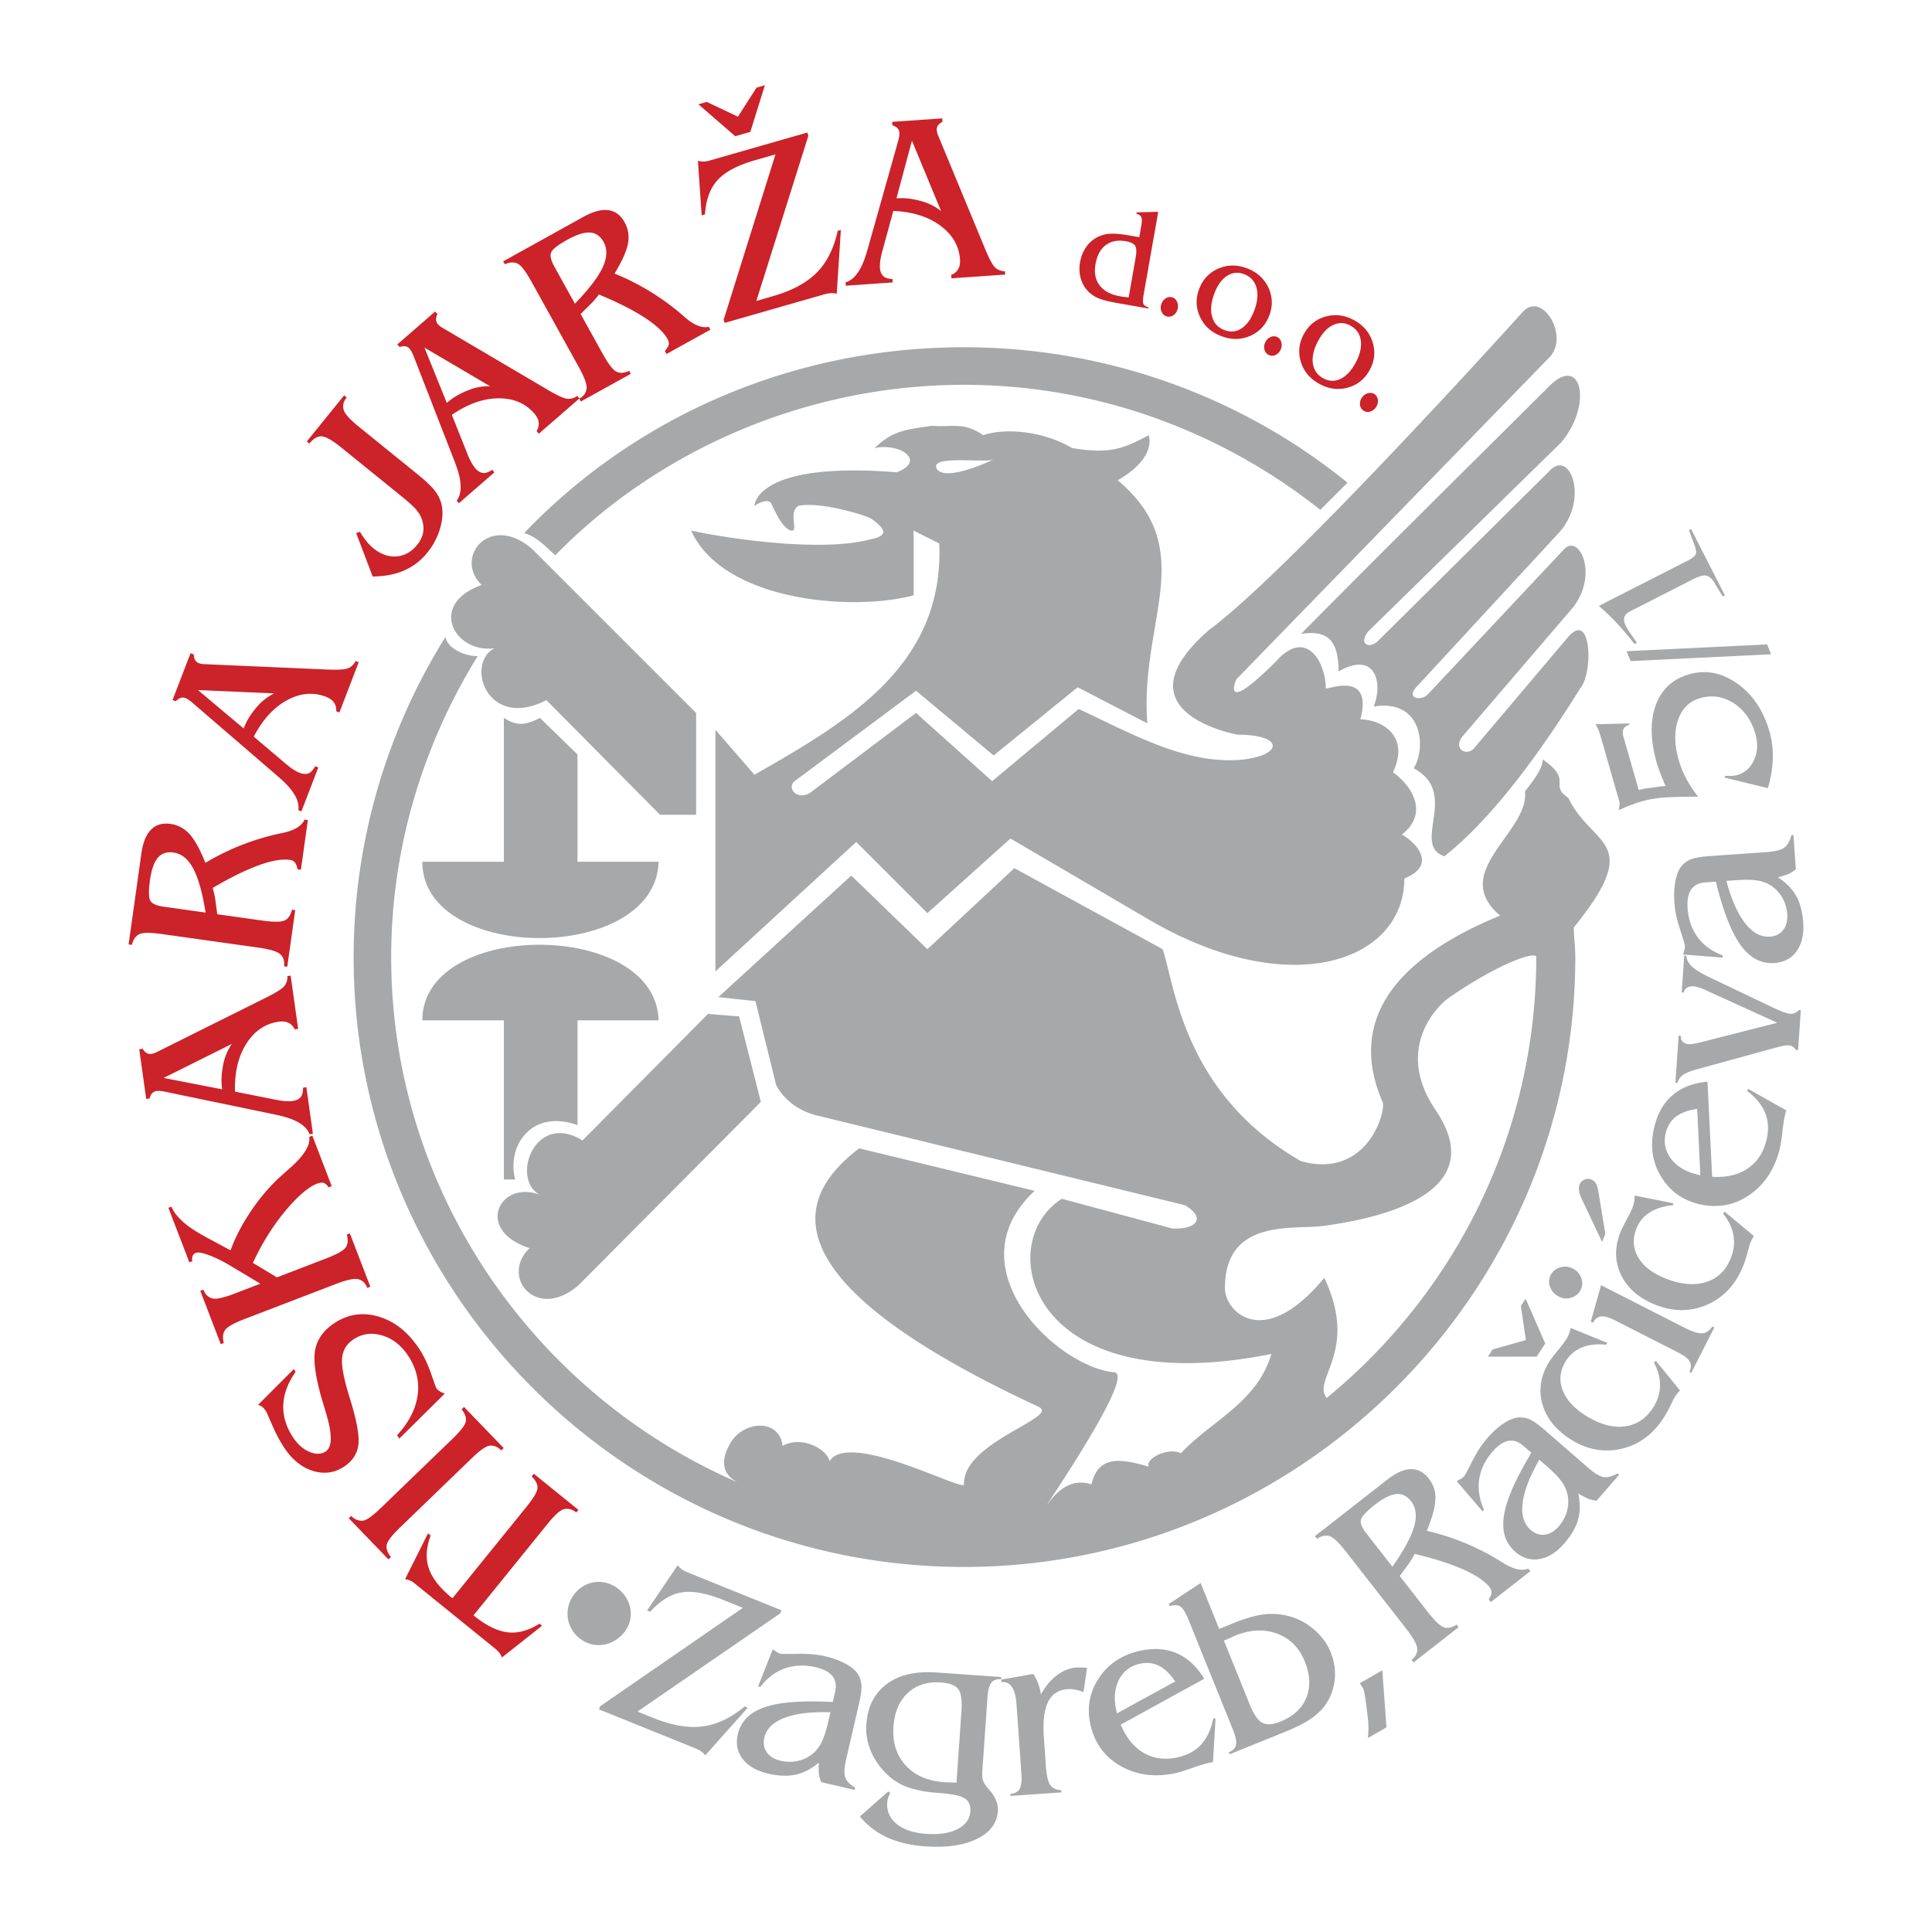 <svg xmlns="http://www.w3.org/2000/svg" width="2500" height="2500" viewBox="0 0 192.756 192.756"><g fill-rule="evenodd" clip-rule="evenodd"><path fill="#fff" d="M0 0h192.756v192.756H0V0z"/><path d="M138.326 172.343l-1.836 1.056.037-.802c.004-.237-.004-.537-.027-.89l-.145-1.283-.207-1.433c-.057-.283-.105-.463-.15-.537l-.322-.518 2.24-1.293.41 5.7zm-15.221-10.418c1.191-.481 2.207-.769 3.041-.863a6.644 6.644 0 0 1 2.475.188 6.204 6.204 0 0 1 2.49 1.337c.754.649 1.303 1.392 1.637 2.222.383.947.521 1.894.41 2.832a5.317 5.317 0 0 1-1.014 2.577c-.363.481-.85.926-1.463 1.332-.613.408-1.469.834-2.561 1.274l-5.445 2.2-.078-.195c.408-.165.65-.418.717-.75.066-.334-.027-.825-.287-1.467l-4.42-10.941c-.318-.786-.604-1.253-.855-1.396-.238-.155-.588-.169-1.037-.033l-.1-.216 3.174-2.089 1.85 4.579 1.466-.591zm-.998 1.752l2.564 6.345c.406 1.008.83 1.627 1.266 1.859s1.043.192 1.809-.117c1.299-.524 2.164-1.327 2.592-2.397.432-1.072.377-2.275-.16-3.606-.551-1.365-1.471-2.29-2.754-2.77-1.281-.48-2.686-.413-4.203.2l-.713.325-.401.161zm-1.054 7.758l.223.022-.258 4.355c-.09.021-.168.03-.221.03l-.344.078c-.348.08-.855.239-1.521.476-.666.237-1.168.397-1.5.475-2.068.477-3.918.267-5.543-.63-1.629-.896-2.656-2.271-3.082-4.117-.387-1.677-.121-3.23.797-4.65.922-1.424 2.273-2.342 4.059-2.755 1.393-.321 2.637-.248 3.727.221 1.094.468 2.014 1.32 2.754 2.55l-8.326 4.576c.559 1.338 1.338 2.285 2.336 2.847.996.561 2.137.695 3.412.4.957-.221 1.723-.649 2.291-1.277.571-.631.971-1.501 1.196-2.601zm-3.803-3.674c-.502-.757-1.049-1.281-1.631-1.57-.584-.289-1.227-.355-1.924-.194-.949.22-1.639.761-2.072 1.626-.432.865-.512 1.9-.236 3.093l.055.226 5.808-3.181zm-15.836 2.228c-.051-.723-.197-1.272-.438-1.645-.242-.376-.566-.549-.969-.521l-.094.007-.018-.257 3.188-.562c.215.303.385.63.506.974.049.146.104.319.158.521.055.203.09.393.102.563.434-.803.965-1.443 1.586-1.917.623-.473 1.283-.737 1.971-.785.201-.015.494-.007.875.022.088-.006.146-.011.178-.012l-.359 2.44a4.733 4.733 0 0 0-.838-.246 2.86 2.86 0 0 0-.74-.042c-.912.063-1.564.486-1.951 1.264-.391.778-.533 1.942-.426 3.489l.205 2.943c.064.911.207 1.526.422 1.848.217.321.594.504 1.119.542l.014.211-5.08.354-.016-.21c.439-.031.75-.196.916-.491.166-.299.229-.794.18-1.485l-.491-7.005zm-1.516-2.67l-.02.211c-.441-.031-.768.088-.975.36-.205.272-.332.755-.381 1.446l-.506 7.226c-.035.499-.016.854.055 1.062.037.118.098.24.174.36.078.124.186.266.32.425l.209.247c.568.682.832 1.357.785 2.026-.084 1.214-.781 2.144-2.092 2.786-1.308.644-3.041.891-5.197.739-1.413-.099-2.663-.396-3.737-.88a7.571 7.571 0 0 1-2.74-2.095l2.825-2.502.202.146-.211.477a2.48 2.48 0 0 0-.09.488c-.06.861.257 1.578.946 2.141.689.564 1.672.892 2.939.98 1.292.09 2.336-.067 3.131-.473.794-.405 1.221-.995 1.276-1.763.028-.422-.054-.761-.241-1.011-.188-.249-.533-.441-1.021-.569a6.95 6.95 0 0 0-.778-.142 15.675 15.675 0 0 0-1.174-.126 15.558 15.558 0 0 1-1.298-.141 11.71 11.71 0 0 1-1.162-.253c-1.384-.339-2.542-1.14-3.462-2.399-.925-1.26-1.337-2.618-1.236-4.065.122-1.741.798-3.076 2.02-3.993 1.226-.92 2.875-1.309 4.944-1.164l6.495.456zm-3.977 3.468c.081-1.153-.031-1.914-.332-2.284-.304-.37-.868-.584-1.692-.642-1.363-.095-2.471.254-3.324 1.047-.853.794-1.329 1.913-1.43 3.351-.11 1.564.292 2.854 1.206 3.86.913 1.011 2.21 1.575 3.883 1.692l.892.027.304.021.493-7.072zm-13.071.049c-1.93-.063-3.465.124-4.591.557-1.126.432-1.795 1.093-2.001 1.982-.126.545-.043 1.029.246 1.447.292.418.755.703 1.385.849.575.133 1.144.14 1.694.021a3.546 3.546 0 0 0 1.491-.713c.347-.287.645-.665.885-1.128.12-.244.233-.527.337-.841.105-.313.214-.706.321-1.169l.233-1.005zm2.418 7.74l-3.335-.771a2.768 2.768 0 0 1-.131-.358 4.418 4.418 0 0 1-.1-.45 10.635 10.635 0 0 1-.013-1.134c-.754.629-1.529 1.026-2.319 1.194-.791.169-1.699.138-2.709-.096-1.156-.268-2.009-.754-2.554-1.46s-.711-1.531-.494-2.473c.296-1.283 1.186-2.184 2.662-2.694 1.476-.514 3.751-.689 6.812-.524l.231-1.002c.149-.647.061-1.175-.26-1.581-.321-.405-.883-.704-1.682-.889-1.107-.256-2.137-.213-3.079.125-.942.337-1.761.954-2.444 1.845l-.215-.049 1.454-3.7.448.295.329.137c.136.031.71.033 1.716.01 1.006-.022 1.919.058 2.729.244.769.178 1.44.419 2.007.723.568.303.97.628 1.206.963.234.338.375.711.415 1.116.043.405-.04 1.071-.252 1.991l-1.262 5.463c-.191.828-.226 1.433-.103 1.809.124.377.456.733.989 1.063l-.046.203zm-25.508-8.032l.124-.315 14.229-9.813-1.952-.79c-1.685-.681-3.074-.931-4.166-.748-1.092.182-2.132.823-3.113 1.925l-.317-.128 3.05-4.514c.103.136.226.263.364.375.139.113.33.221.566.315l.152.062 9.267 3.744-.128.316-14.236 9.793 1.629.651c1.814.732 3.434 1.009 4.86.828s2.834-.846 4.213-1.996l.306.123-4.251 4.768c-.086-.135-.215-.264-.381-.384s-.412-.25-.734-.381l-9.482-3.831zm-.03-12.721c1.677 0 3.205 1.43 3.205 3.205 0 1.676-1.528 3.105-3.205 3.105-1.676 0-3.106-1.43-3.106-3.105 0-1.775 1.43-3.205 3.106-3.205zm112.51-69.937c.504 1.864 1.133 3.277 1.873 4.228.744.951 1.572 1.397 2.482 1.333.559-.039.996-.26 1.311-.659.314-.402.453-.928.408-1.572a3.864 3.864 0 0 0-.475-1.627 3.605 3.605 0 0 0-1.119-1.217 3.588 3.588 0 0 0-1.338-.517 6.632 6.632 0 0 0-.902-.077c-.33-.008-.738.002-1.213.035l-1.027.073zm6.694-4.574l.24 3.414c-.094.081-.197.16-.305.23s-.244.148-.4.228c-.123.045-.326.119-.609.208-.152.048-.311.093-.473.136.822.537 1.43 1.161 1.82 1.868.393.708.629 1.585.701 2.619.082 1.184-.135 2.143-.65 2.87-.516.728-1.256 1.128-2.219 1.195-1.314.093-2.436-.496-3.355-1.757-.924-1.262-1.756-3.387-2.494-6.361l-1.025.072c-.664.046-1.141.285-1.436.711-.293.425-.416 1.05-.357 1.868.078 1.134.422 2.106 1.02 2.908.598.802 1.426 1.404 2.479 1.797l.016.22-3.963-.308.15-.515.035-.354c-.012-.139-.178-.688-.492-1.644-.316-.956-.508-1.851-.564-2.682-.055-.787-.021-1.5.104-2.13.123-.631.316-1.112.568-1.435a2.35 2.35 0 0 1 .945-.723c.375-.161 1.037-.275 1.979-.341l5.592-.391c.85-.06 1.439-.204 1.762-.431.322-.228.566-.65.727-1.256l.204-.016zm.527 17.46l.211.015-.279 3.991-.207-.015a1.278 1.278 0 0 0-.322-.344.829.829 0 0 0-.398-.117c-.105-.008-.189-.007-.244-.005s-.188.027-.393.065c-.205.042-.637.155-1.291.334l-6.902 1.899c-.859.22-1.432.438-1.711.643a1.372 1.372 0 0 0-.562.805l-.211-.016.33-4.705.209.014c-.016.242.047.442.191.59.141.149.35.235.619.255.201.014.547-.04 1.033-.161l.084-.016 7.707-1.962-7.006-3.189c-.176-.08-.309-.144-.4-.181a5.901 5.901 0 0 0-.4-.144 3.928 3.928 0 0 0-.287-.078 1.426 1.426 0 0 0-.256-.043c-.264-.019-.484.028-.66.134a.692.692 0 0 0-.322.488l-.211-.015.256-3.678.211.015c.02.385.201.742.537 1.065.338.322.971.709 1.893 1.146l6.369 3.04.898.38c.293.095.494.149.6.157.18.013.35-.01.502-.067.156-.059.299-.16.418-.302h-.006v.002zm-5.16 8.058l.117-.19 3.803 2.141a.965.965 0 0 1-.072.213l-.078.342c-.08.348-.16.875-.24 1.577-.078.702-.154 1.224-.232 1.556-.477 2.068-1.477 3.638-2.994 4.705-1.52 1.071-3.207 1.393-5.053.967-1.676-.387-2.957-1.308-3.83-2.756-.877-1.451-1.107-3.07-.695-4.855.322-1.393.932-2.479 1.832-3.253.898-.777 2.068-1.23 3.496-1.356l.467 9.488c1.445.085 2.639-.2 3.58-.85.939-.65 1.562-1.616 1.857-2.894.221-.956.17-1.831-.145-2.618-.315-.791-.923-1.533-1.813-2.217zm-4.969 1.808c-.902.12-1.611.38-2.127.777s-.857.946-1.018 1.643c-.221.95-.035 1.809.553 2.576.588.767 1.484 1.292 2.676 1.567l.227.053-.311-6.616zm2.576 10.447l.158-.197 2.918 2.429-.234.421-.107.234c-.049.121-.1.281-.152.468l-.127.481c-.135.515-.283.975-.443 1.371-.76 1.881-1.969 3.179-3.621 3.888-1.654.711-3.383.703-5.182-.024-1.637-.66-2.77-1.661-3.4-2.995-.631-1.333-.639-2.763-.025-4.281.088-.216.277-.598.568-1.14.293-.542.498-.959.613-1.246.029-.072.057-.158.088-.25s.057-.215.08-.358c.025-.145.045-.349.055-.603l3.877.771-.078.195c-.928.088-1.695.326-2.303.716a3.324 3.324 0 0 0-1.312 1.572c-.412 1.02-.363 1.98.141 2.871.506.895 1.402 1.602 2.682 2.118 1.541.623 2.898.755 4.066.399 1.168-.354 2.006-1.152 2.506-2.387.307-.761.398-1.518.273-2.269-.125-.753-.471-1.482-1.039-2.181v-.003h-.002zm-12.068 2.821l-2.035-4.306a2.576 2.576 0 0 1-.258-.801c-.031-.254-.016-.465.053-.633a.842.842 0 0 1 .48-.472.885.885 0 0 1 .701-.008.95.95 0 0 1 .461.414c.094.172.178.483.256.934l.666 4.07-.324.802zm8.894 13.064l-.189-.097c.193-.382.209-.724.043-1.021-.168-.301-.562-.609-1.178-.924l-6.258-3.188c-.604-.308-1.076-.44-1.414-.399-.342.041-.609.253-.805.635l-.223-.112 1.031-3.642 8.268 4.214c.814.415 1.416.609 1.803.59.387-.019.736-.248 1.039-.68l.188.097-2.305 4.527zm-14.017-9.771c.189-.374.508-.627.947-.751a1.684 1.684 0 0 1 1.258.113c.408.209.689.523.84.941s.125.823-.072 1.211c-.193.376-.502.63-.924.757a1.645 1.645 0 0 1-1.264-.125 1.687 1.687 0 0 1-.846-.94 1.449 1.449 0 0 1 .061-1.206zm10.301 8.742l.193-.164 2.4 2.94-.311.369-.15.209c-.07.109-.152.258-.24.431-.084.177-.158.33-.215.447-.23.48-.465.902-.697 1.263-1.105 1.701-2.539 2.744-4.297 3.124-1.758.384-3.455.046-5.082-1.012-1.48-.961-2.402-2.159-2.766-3.589s-.1-2.834.791-4.207c.127-.195.389-.534.775-1.012.391-.476.672-.846.842-1.105a2.673 2.673 0 0 0 .281-.566c.052-.137.107-.333.166-.581l3.66 1.496-.115.178c-.926-.091-1.727-.004-2.395.262-.672.269-1.203.7-1.59 1.294-.598.923-.734 1.874-.41 2.845.326.975 1.072 1.84 2.229 2.592 1.395.904 2.699 1.294 3.914 1.168 1.217-.125 2.191-.748 2.916-1.865.445-.688.682-1.413.701-2.175.021-.764-.178-1.546-.604-2.339l.004-.003zm-16.563-.583l.469-.725 3.316-.932-.5-3.406.473-.727 1.957 4.468-.852 1.312-4.863.01zm5.121 10.278c-.959 1.674-1.516 3.117-1.662 4.314-.148 1.197.121 2.099.811 2.697.422.367.889.521 1.393.463.506-.062.977-.338 1.4-.825.387-.445.66-.944.812-1.485a3.551 3.551 0 0 0 .07-1.652c-.09-.44-.283-.88-.58-1.312a6.815 6.815 0 0 0-.582-.692c-.23-.239-.525-.52-.883-.832l-.779-.676zm7.969 1.499l-2.244 2.583a2.785 2.785 0 0 1-.379-.053 4.13 4.13 0 0 1-.443-.123 12.323 12.323 0 0 1-1.008-.521c.201.961.189 1.832-.033 2.608-.223.777-.676 1.564-1.357 2.347-.777.896-1.609 1.421-2.488 1.57s-1.686-.091-2.414-.725c-.994-.864-1.373-2.072-1.129-3.615.24-1.545 1.152-3.637 2.734-6.262l-.777-.674c-.502-.437-1.008-.605-1.516-.513-.51.093-1.037.448-1.574 1.067-.748.858-1.193 1.788-1.338 2.777-.143.99.018 2.003.484 3.024l-.146.166-2.584-3.021.471-.257.275-.227c.092-.105.361-.61.814-1.51.453-.898.951-1.667 1.498-2.295.516-.596 1.045-1.075 1.578-1.434.535-.359 1.012-.562 1.418-.612.406-.049.803.003 1.18.158.379.15.926.538 1.639 1.157l4.232 3.678c.643.558 1.158.872 1.549.939s.861-.058 1.402-.373l.156.141zm-19.109 13.672c.697.892 1.234 1.406 1.604 1.542.373.135.801.048 1.285-.262l.201.259-4.492 3.511-.203-.259c.221-.173.373-.354.461-.546.088-.19.121-.398.1-.617-.039-.403-.404-1.055-1.102-1.946l-6.008-7.689c-.699-.896-1.238-1.409-1.609-1.535-.371-.127-.801-.04-1.279.255l-.201-.26 7.23-5.648c.859-.672 1.641-1.018 2.332-1.034.695-.019 1.291.292 1.787.926.471.602.697 1.289.672 2.056-.02.77-.309 1.83-.855 3.168 1.242.287 2.467.674 3.668 1.162a25.318 25.318 0 0 1 3.418 1.713l.441.277c1.066.682 1.934.891 2.594.619l.201.26-3.945 3.082-.207-.267c.182-.292.277-.528.281-.698.006-.169-.059-.344-.193-.515-.484-.621-1.361-1.214-2.629-1.776-1.268-.563-2.883-1.082-4.842-1.55-.162.304-.35.616-.555.923l-.941 1.282 2.786 3.567zm-3.514-4.498c1.15-1.641 1.873-2.98 2.168-4.016.295-1.034.193-1.877-.307-2.516-.412-.528-.91-.767-1.482-.713-.576.056-1.283.406-2.113 1.055-.785.613-1.248 1.093-1.381 1.431-.137.339.037.82.521 1.44l2.594 3.319zM168.504 52.89l.215-.11 3.375 6.623-.213.109-.775-1.258a1.95 1.95 0 0 0-.391-.548 1.105 1.105 0 0 0-.455-.268c-.277-.079-.727.041-1.348.357l-6.33 3.226c-.281.144-.459.336-.523.573-.066.238-.018.521.15.849.104.204.238.433.404.684l.707 1.001-.248.126c-.619-.803-1.221-1.509-1.791-2.115s-1.16-1.168-1.76-1.688l8.848-4.509c.453-.231.725-.444.812-.639.072-.186.035-.491-.117-.905l-.56-1.508zm7.801 11.403l.396.986-14.016.678-.398-.985 14.018-.679zm.08 14.343l-4.305-1.053.023-.178.672.014c.188-.021.314-.038.379-.054.062-.015.121-.028.166-.041.77-.221 1.336-.726 1.689-1.512s.395-1.654.123-2.598c-.387-1.355-1.109-2.376-2.156-3.051-1.049-.679-2.17-.849-3.352-.51-1.072.308-1.809 1.032-2.201 2.172-.398 1.141-.371 2.494.076 4.052a9.41 9.41 0 0 0 .75 1.83c.324.605.719 1.2 1.178 1.78-1.559 0-2.746.03-3.555.094-.758.072-1.453.197-2.074.375l-.561.161c-.166.07-.289.125-.369.154a5.424 5.424 0 0 0-.541.197c-.207.088-.486.213-.822.365l.076-.545a1.307 1.307 0 0 0-.025-.335l-1.91-6.658-.168-.465c-.025-.07-.072-.16-.123-.265a4.898 4.898 0 0 0-.172-.306l3.383-.082-.033.142c-.273.079-.463.22-.555.415-.094.198-.094.466.002.795l1.518 5.296c.232-.066.43-.113.582-.141.412-.053.711-.094.887-.122.182-.026.379-.054.594-.083s.42-.046.613-.053l-.516-1.242-.334-.951c-.664-2.317-.709-4.275-.137-5.86.576-1.59 1.688-2.624 3.33-3.094 1.662-.477 3.266-.171 4.805.916 1.541 1.09 2.619 2.697 3.229 4.82.24.839.348 1.725.324 2.656-.02.477-.064.956-.141 1.436-.074.481-.193.993-.349 1.529zM74.088 148.101c-2.417-.888-2.022-2.712-1.282-3.994 1.183-2.317 4.93-2.712 5.275.147 1.824-1.035 4.389.247 4.685 1.528 1.923-3.105 13.411 3.107 13.411 2.318-.147-4.24 9.665-6.706 7.446-7.742-17.504-8.135-28.993-17.404-17.899-25.787l17.504 4.241c-8.235 7.642 2.219 17.553 7.889 18.095 2.465 0-7.494 14.3-6.559 13.116.986-1.381 2.416-2.564 4.34-1.923.689-3.106 3.254-2.466 5.719-1.775-.395-.789 1.924-1.972 3.205-1.331 2.959-3.205 7.594-5.029 9.023-9.911-24.258 4.882-27.859-11.094-20.906-15.481l10.996 2.958c2.414.147 3.451-1.036 1.281-2.318l-36.388-8.874c-2.564-.543-3.846-2.071-4.389-3.107l-2.071-8.382-3.698-.395 13.264-12.128 7.593 7.346 8.677-8.086 14.793 8.086c1.184 3.353 1.973 14.349 13.807 21.152 6.705 1.825 8.529-5.128 8.135-5.917-2.859-6.558-.887-13.411 11.734-18.588-5.176-4.339 2.959-8.383 2.467-12.376.986-1.282 1.775-2.317 1.775-3.205 3.105 2.169.541 2.465 2.562 3.846 2.367 4.931 7.643 4.142.543 12.918 0 .888.148 1.923.148 2.958 0 33.528-27.514 60.845-60.993 60.845-33.528 0-60.893-27.316-60.893-60.845 0-11.587 3.353-22.681 9.171-31.951.099.986 1.676 1.923 3.205 1.923-5.424 8.777-8.629 19.082-8.629 30.028.002 23.618 14.596 43.982 35.059 52.611zm58.279-8.629c12.771-10.453 20.906-26.33 20.906-43.981 0-.641-3.6.542-8.629 3.993-1.822 1.282-5.275 5.572-1.43 11.242 5.178 7.594-3.5 10.552-11.191 11.587-3.008.395-9.812-.789-9.812 6.213 0 2.317 3.846 6.312 9.91-1.036 3.502 7.347-1.281 10.157.246 11.982zm-58.624-38.065l2.169 8.529-18.194 18.293c-4.24 3.649-7.839-.888-4.881-3.697-5.571-1.825-2.958-6.854 1.036-5.325-2.958-1.528-.542-8.383 4.241-5.424l12.523-12.623 3.106.247zm-22.336 16.272c-.888-3.205 1.528-7.101 6.212-5.424v-10.454h8.086c-.246-10.058-23.568-10.058-23.568 0h8.136v15.878h1.134zm2.465-46.053l3.747 3.648v10.699h8.086c-.246 10.157-23.568 10.157-23.568 0h8.136V71.626c1.282.789 2.021.789 3.599 0zm15.581 9.664V71.133l-16.369-16.37c-4.241-3.648-7.84.888-5.03 3.6-5.423 1.923-2.712 6.854 1.282 6.312-2.958 1.528-.74 8.234 5.177 5.177l11.34 11.439h3.6v-.001zM52.294 53.185c11.094-11.587 26.724-18.54 43.883-18.54 14.397 0 27.81 5.03 38.263 13.51l-2.713 2.712c-9.762-7.741-22.139-12.475-35.55-12.475-15.778 0-30.57 6.558-40.776 17.011-.888-.788-1.776-1.823-3.107-2.218zm77.511 10.059c8.775-8.875 15.729-15.729 24.652-24.604 3.354-3.501 4.488 1.775 1.281 5.522L136.51 62.997c-1.035 1.282.148 1.824 1.035.888l17.012-16.863c2.07-2.317 3.992 2.711 1.035 6.064l-14.299 15.482c-1.035 1.134.494 1.38 1.133.74l13.561-14.447c1.527-1.775 3.6 2.466.887 5.818L145.928 73.45c-1.037 1.282.492 2.169 1.281 1.035l9.172-10.847c2.465-2.958 2.564 3.599 1.281 5.029-3.846 6.212-8.775 13.017-13.559 16.764-3.354-1.134 1.578-6.312-3.057-8.776 1.281-2.071.887-6.952-3.994-6.163.984-2.466.098-5.572-3.502-3.501.001-3.205-1.183-4.141-3.745-3.747zM75.271 50.473s0-4.487 14.2-3.353c2.958-1.134.346-2.958-2.219-2.416 1.923-1.825 3.205-1.825 5.67-2.219 2.219.148 3.254-.395 5.179.937 1.922-.69 5.768-.542 8.873 1.282 3.896.641 5.178 0 7.643-1.282.643 2.564-3.105 4.487-3.105 4.487 8.234 6.952 2.17 13.954 2.959 24.259l-6.953-3.599-8.383 6.804-7.741-6.459-11.981 8.924c-1.035.642 0 2.071 1.381 1.282l10.601-7.987 7.592 6.804 8.631-7.199c5.324 2.465 10.848 5.67 16.516 5.029 3.896-.493 3.896-2.465-.641-2.465 0 0-12.375-2.169-2.859-10.453 8.135-6.016 31.359-31.803 31.359-31.803 1.924-1.972 4.635 2.564 2.564 4.635L123.346 67.78s-1.678 3.846 3.994-1.825c3.008-3.353 4.93.148 4.93 2.712 0 .247 4.783-1.923 3.451 3.106 1.973 0 5.029 1.528 3.256 5.276 2.168 1.578 3.449 4.24.887 6.212 1.527.888 3.5 3.058.246 4.389 0 8.234-11.342 12.376-25.492 4.093l-13.805-8.086-8.284 7.445-7.1-7.1L71.376 96.92V72.809l3.895 4.487c9.418-5.374 18.934-10.946 18.441-23.075l-2.564-1.282v6.459c-6.36 1.677-19.082.493-22.188-6.459 4.881 1.036 13.412 2.071 17.799.888 1.775-.345 1.775-.888.247-2.021-.247-.296-5.177-1.825-7.347-1.332-1.036.641 0 2.465-.642 2.465-.789 0-1.676-1.824-2.07-2.711-.394-.643-1.676.245-1.676.245zm23.864-4.635s-4.782 2.317-5.669.937c-.79-1.429 4.88-.542 5.669-.937z" fill="#a6a8aa"/><path d="M31.441 76.445l.316.122-1.682 4.381-.316-.122c.152-.933-.472-2.011-1.87-3.223l-.074-.068-8.715-7.507-.311-.232-.271-.141a.753.753 0 0 0-.484-.03c-.154.047-.325.162-.5.34l-.319-.122 1.794-4.674.319.123c.011.23.06.422.143.571.021.031.062.08.125.144a.709.709 0 0 0 .26.164l.296.077.391.023 12.048.526c1.082.049 1.79.008 2.117-.115.327-.124.588-.37.775-.73l.305.117-1.926 5.016-.316-.121c.013-.354-.066-.65-.235-.885-.168-.238-.435-.427-.798-.565-1.258-.483-2.553-.369-3.876.348-1.323.716-2.43 1.928-3.319 3.636l3.216 2.725c.251.213.501.402.749.564.108.065.213.129.316.181.104.057.2.103.287.137.342.131.646.147.91.049.239-.11.46-.347.645-.709zM24.31 72.68c.167-.435.365-.831.594-1.183.229-.354.485-.692.764-1.011a5.39 5.39 0 0 1 1.682-1.304l-7.598-.332 4.558 3.83zm1.853 19.164c1.119.157 1.863.155 2.224-.004.361-.163.61-.523.742-1.082l.326.046-.794 5.647-.326-.046a1.514 1.514 0 0 0-.048-.712 1.174 1.174 0 0 0-.357-.514c-.308-.263-1.025-.477-2.144-.634l-9.664-1.358c-1.125-.158-1.87-.153-2.222.014-.356.167-.604.527-.744 1.072l-.326-.045 1.277-9.086c.152-1.083.473-1.872.959-2.365.487-.496 1.132-.688 1.929-.576a3.091 3.091 0 0 1 1.912 1.012c.519.568 1.049 1.53 1.585 2.873a24.282 24.282 0 0 1 3.445-1.711c1.17-.467 2.387-.85 3.649-1.144l.51-.107c1.24-.249 2.009-.702 2.295-1.355l.326.045-.696 4.958-.335-.047c-.072-.336-.167-.572-.282-.698-.114-.125-.281-.206-.497-.235-.781-.11-1.823.073-3.125.548-1.302.476-2.825 1.225-4.56 2.248.094.333.176.687.242 1.05l.214 1.577 4.485.629zm-5.653-.795c-.312-1.979-.723-3.445-1.23-4.394-.506-.95-1.165-1.484-1.968-1.597-.664-.094-1.188.081-1.562.517-.375.44-.64 1.184-.786 2.227-.139.987-.139 1.652-.001 1.988.138.339.599.564 1.377.673l4.17.586zm9.721 17.471l.335-.048.653 4.648-.335.047c-.32-.89-1.389-1.53-3.199-1.912l-.097-.024-11.263-2.341-.384-.053-.306.009a.75.75 0 0 0-.438.209c-.112.116-.205.299-.272.54l-.338.048-.696-4.958.338-.048c.122.196.258.34.402.43.034.018.093.04.179.065.085.025.19.033.306.017l.297-.076.353-.169 10.792-5.38c.971-.481 1.57-.86 1.795-1.128.226-.267.335-.608.325-1.015l.322-.045.748 5.32-.335.047c-.161-.315-.374-.537-.636-.659-.262-.127-.587-.163-.972-.108-1.335.188-2.412.915-3.222 2.184-.81 1.268-1.19 2.864-1.14 4.79l4.133.824c.323.064.634.108.928.13.126.004.249.009.364.005.119-.001.225-.007.317-.02.363-.051.636-.184.819-.397.162-.212.24-.526.227-.932zm-8.063.164a6.347 6.347 0 0 1-.054-1.322 8.88 8.88 0 0 1 .178-1.255 5.414 5.414 0 0 1 .839-1.956l-6.806 3.394 5.843 1.139zm3.809 19.391l-2.765-1.656c-.839-.514-1.606-.9-2.293-1.163-.689-.261-1.154-.346-1.386-.257a.537.537 0 0 0-.317.309.827.827 0 0 0-.019.516l-.308.118-2.087-5.437.308-.118c.109.284.27.556.48.811.212.258.475.526.78.802.527.463 1.425 1.033 2.686 1.7l1.945 1.046c.445-1.231 1.096-2.493 1.942-3.772a19.405 19.405 0 0 1 2.87-3.44l1.086-.969c1.428-1.247 2.078-2.299 1.955-3.143l.307-.117 1.934 5.036-.316.121c-.13-.217-.29-.364-.467-.437-.173-.061-.399-.036-.675.069-.873.335-1.931 1.244-3.168 2.72-1.235 1.479-2.318 3.209-3.237 5.183l2.392 1.446 4.909-1.884c1.055-.405 1.702-.767 1.941-1.081.237-.317.28-.752.124-1.306l.308-.117 2.043 5.323-.307.118c-.1-.261-.23-.461-.387-.601a1.195 1.195 0 0 0-.562-.276c-.396-.08-1.127.08-2.182.485l-9.111 3.497c-1.061.407-1.71.772-1.937 1.09-.228.316-.273.753-.131 1.298l-.307.117-2.043-5.323.307-.118c.1.261.231.464.388.604a1.3 1.3 0 0 0 .57.287c.379.077 1.106-.089 2.176-.5l2.554-.981zm18.398 10.962l-4.536 4.494-.222-.342c1.164-1.259 1.847-2.58 2.044-3.952.2-1.374-.105-2.688-.912-3.931-.684-1.052-1.55-1.741-2.591-2.058-1.044-.318-2.002-.196-2.872.369-.679.441-1.066 1.056-1.151 1.836-.085.781.16 2.1.737 3.947.708 2.266 1.004 3.855.881 4.761-.123.906-.605 1.635-1.441 2.177-.961.624-2.003.761-3.122.405-1.12-.354-2.077-1.144-2.867-2.36a13.784 13.784 0 0 1-1.182-2.247l-.565-1.28a2.29 2.29 0 0 0-.387-.472 1.017 1.017 0 0 0-.449-.212l3.577-3.582.179.276c-.764 1.081-1.176 2.175-1.23 3.272-.052 1.1.259 2.172.935 3.211.472.728 1.025 1.227 1.657 1.498s1.18.26 1.636-.037c.675-.438.673-1.763-.009-3.971l-.252-.84c-.728-2.409-.993-4.169-.796-5.275.196-1.105.856-2.022 1.974-2.748 1.367-.888 2.851-1.085 4.444-.594a6.587 6.587 0 0 1 2.188 1.18c.664.538 1.278 1.239 1.835 2.096.434.667.808 1.461 1.127 2.38s.494 1.405.528 1.457c.067.104.177.203.318.297.142.094.319.174.524.245zm-9.58 12.44l.244-.234c.185.191.383.324.59.4.21.074.416.096.614.068.363-.062.946-.478 1.741-1.246l7.19-6.942c.787-.76 1.218-1.323 1.296-1.689.077-.367-.061-.777-.419-1.226l.244-.235 3.961 4.102-.244.235a1.59 1.59 0 0 0-.588-.399 1.25 1.25 0 0 0-.611-.069c-.366.06-.949.476-1.744 1.243l-7.189 6.943c-.787.76-1.218 1.323-1.295 1.69-.076.368.062.779.416 1.227l-.244.235-3.962-4.103zm5.62 6.076l2.285-4.568.265.215c-.453 1.216-.511 2.319-.174 3.3.34.982 1.121 1.972 2.346 2.962l7.41-9.15c.676-.835 1.037-1.442 1.075-1.815.04-.375-.155-.776-.576-1.197l.213-.264 4.446 3.601-.212.263a1.615 1.615 0 0 0-.64-.33 1.176 1.176 0 0 0-.624.015c-.374.116-.905.594-1.581 1.43l-7.41 9.15c1.236 1.001 2.369 1.566 3.391 1.69 1.022.125 2.09-.162 3.198-.859l.253.205-4.01 3.171a1.443 1.443 0 0 0-.23-.45 2.495 2.495 0 0 0-.437-.438l-7.958-6.445a2.525 2.525 0 0 0-.539-.355 1.912 1.912 0 0 0-.485-.126l-.006-.005zm96.737-118.22c.186.13.293.325.318.58.027.256-.037.499-.195.725a1.02 1.02 0 0 1-.6.431.769.769 0 0 1-.66-.114.771.771 0 0 1-.326-.574 1.027 1.027 0 0 1 .193-.717c.162-.229.369-.375.615-.436.249-.062.47-.026.655.105zm-2.406-6.84c-.561-.311-1.127-.34-1.699-.084-.572.254-1.072.766-1.496 1.533-.465.837-.656 1.597-.572 2.273.084.678.428 1.187 1.035 1.523.562.311 1.129.337 1.697.078.57-.259 1.072-.78 1.504-1.56.455-.822.641-1.574.557-2.25-.086-.677-.43-1.183-1.026-1.513zm-4.648.818c.492-.892 1.221-1.47 2.178-1.734s1.908-.137 2.844.381c.934.517 1.543 1.253 1.832 2.205.291.954.186 1.88-.311 2.776-.496.897-1.225 1.478-2.186 1.737-.957.26-1.91.13-2.844-.388-.936-.519-1.549-1.255-1.832-2.208-.283-.952-.177-1.877.319-2.769zm-2.692.305c.209.092.35.263.424.508a1.04 1.04 0 0 1-.053.749c-.113.252-.283.431-.508.538s-.449.112-.668.014a.771.771 0 0 1-.43-.502 1.007 1.007 0 0 1 .053-.74 1.04 1.04 0 0 1 .52-.545.764.764 0 0 1 .662-.022zm-3.269-6.258c-.598-.23-1.164-.18-1.693.152-.531.332-.955.908-1.27 1.727-.344.894-.428 1.672-.25 2.331.176.66.59 1.116 1.238 1.365.598.229 1.164.177 1.691-.159.527-.337.953-.922 1.271-1.754.336-.878.416-1.648.238-2.307-.178-.658-.589-1.111-1.225-1.355zm-4.491 1.457c.363-.953 1.004-1.626 1.916-2.021.912-.395 1.871-.401 2.869-.018.996.382 1.703 1.026 2.121 1.928.42.904.447 1.837.078 2.793-.367.957-1.008 1.634-1.922 2.024s-1.873.394-2.871.011-1.707-1.028-2.119-1.931c-.413-.903-.437-1.833-.072-2.786zm-2.72.844a.765.765 0 0 1 .498.436c.113.231.137.481.064.748s-.211.47-.418.61a.78.78 0 0 1-1.162-.309 1.03 1.03 0 0 1-.062-.74c.074-.27.219-.477.43-.619a.764.764 0 0 1 .65-.126zm-2.824-.272c-.084.476-.09.788-.021.939.07.151.24.264.508.337l-.021.117-3.293-.581c-.654-.115-1.178-.248-1.564-.396a3.188 3.188 0 0 1-.986-.582 3.007 3.007 0 0 1-.873-1.357 3.573 3.573 0 0 1-.09-1.721c.102-.575.307-1.08.615-1.513a3.107 3.107 0 0 1 2.422-1.312 5.79 5.79 0 0 1 .826.029c.332.031.721.086 1.162.164l.879.155.189-1.079c.086-.479.086-.791.008-.936-.068-.147-.232-.26-.49-.332l.023-.133 2.162-.053-1.456 8.254zm-1.498.3l.705-4.009c.1-.566.078-.957-.064-1.167-.145-.211-.447-.358-.902-.439-.816-.144-1.49-.017-2.018.38-.531.398-.873 1.035-1.027 1.909-.15.855-.012 1.562.418 2.119.428.558 1.111.92 2.045 1.085l.756.106.087.016zm-23.562-1.846l.023.337-4.681.328-.023-.338c.91-.257 1.623-1.278 2.13-3.057l.031-.095 3.121-11.072.08-.379.013-.306a.76.76 0 0 0-.178-.452c-.109-.12-.284-.227-.521-.309l-.023-.341 4.994-.349.024.34a1.31 1.31 0 0 0-.457.372c-.02.033-.046.091-.078.173a.738.738 0 0 0-.038.305l.055.301.144.363 4.614 11.142c.412 1.002.75 1.626 1 1.87s.584.376.99.395l.023.326-5.361.375-.023-.337c.326-.138.562-.335.703-.588.144-.253.202-.575.175-.962-.094-1.344-.746-2.469-1.954-3.366-1.208-.896-2.775-1.388-4.698-1.471l-1.111 4.066a7.58 7.58 0 0 0-.194.917c-.013.126-.026.248-.031.363a2.636 2.636 0 0 0-.003.318c.025.366.139.647.339.845.2.171.509.27.915.286zm.399-8.055c.464-.032.907-.02 1.322.039.418.058.833.147 1.239.266.699.2 1.332.526 1.893.973l-2.911-7.026-1.543 5.748zm-19.761-9.38l.83-.238 3.113 1.472 1.858-2.898.833-.239-1.454 4.657-1.505.431-3.675-3.185zm2.616 21.813l-.096-.324L77.37 15.4l-2.024.58c-1.747.501-2.996 1.159-3.744 1.975-.749.816-1.173 1.961-1.268 3.433l-.328.094-.376-5.434c.165.044.339.068.519.072.178.003.395-.03.64-.1l.158-.045 9.608-2.755.094.328-5.19 16.48 1.686-.49c1.88-.54 3.327-1.319 4.34-2.339 1.013-1.021 1.713-2.411 2.091-4.167l.317-.09-.415 6.374a1.478 1.478 0 0 0-.537-.069 3.527 3.527 0 0 0-.813.152l-9.832 2.82zm-12.17 3.073c.548.989.997 1.581 1.342 1.774.348.19.785.172 1.31-.059l.16.288-4.987 2.765-.16-.288c.245-.136.424-.292.541-.467.116-.174.183-.375.196-.595.024-.404-.237-1.105-.785-2.094l-4.731-8.536c-.551-.994-1.003-1.585-1.349-1.767-.347-.184-.784-.166-1.303.051l-.16-.288 8.024-4.448c.957-.53 1.78-.749 2.466-.657.689.09 1.23.49 1.62 1.193a3.09 3.09 0 0 1 .342 2.136c-.141.757-.591 1.759-1.34 2.995a24.282 24.282 0 0 1 3.44 1.722 25.195 25.195 0 0 1 3.108 2.226l.393.343c.945.84 1.77 1.182 2.464 1.017l.159.289-4.379 2.427-.164-.296c.225-.26.356-.478.388-.645.032-.167-.005-.349-.11-.539-.382-.69-1.155-1.412-2.319-2.167-1.164-.754-2.679-1.52-4.539-2.289-.209.276-.442.554-.693.825l-1.13 1.12 2.196 3.964zm-2.767-4.993c1.393-1.439 2.316-2.651 2.77-3.627.453-.976.484-1.824.091-2.533-.325-.587-.779-.9-1.354-.937-.577-.035-1.33.201-2.251.711-.872.484-1.403.884-1.589 1.197-.188.313-.09.817.292 1.504l2.041 3.685zm-8.255 16.572l.223.256-3.542 3.079-.222-.256c.572-.752.527-1.997-.138-3.723l-.033-.095-4.171-10.721-.165-.351-.174-.252a.745.745 0 0 0-.414-.253c-.158-.031-.363-.01-.602.065l-.224-.258 3.778-3.285.224.258a1.295 1.295 0 0 0-.141.571c.004.038.017.1.042.186s.076.177.153.266l.225.208.334.204 10.39 6.121c.933.552 1.577.848 1.924.892.347.044.692-.051 1.027-.28l.214.246-4.055 3.525-.222-.256c.178-.306.247-.605.208-.892-.037-.289-.184-.581-.438-.874-.885-1.018-2.082-1.523-3.586-1.512-1.505.011-3.052.562-4.638 1.652l1.56 3.916c.122.306.254.59.396.849.065.108.128.213.194.309.066.099.128.185.189.255.241.277.5.434.78.471.264.018.571-.088.904-.321zm-4.528-6.672a6.407 6.407 0 0 1 1.079-.766 8.802 8.802 0 0 1 1.149-.533 5.38 5.38 0 0 1 2.097-.362l-6.553-3.859 2.228 5.52zm-7.396 17.32l-1.643-4.328.369-.14c.191.322.398.629.624.913.227.283.469.532.723.736.75.608 1.525.88 2.318.814.794-.063 1.481-.451 2.053-1.159.354-.437.558-.891.613-1.358.052-.469-.035-.963-.261-1.475a3.88 3.88 0 0 0-.556-.798 11.526 11.526 0 0 0-.509-.487 18.944 18.944 0 0 0-.759-.647l-.319-.258-5.742-4.65c-.91-.737-1.575-1.12-1.987-1.149-.412-.029-.828.213-1.238.72l-.256-.207 3.725-4.601.256.207a1.53 1.53 0 0 0-.329.638c-.04.207-.028.429.04.651.133.388.637.936 1.503 1.637l5.738 4.646c.927.75 1.558 1.353 1.89 1.802s.548.928.647 1.427c.129.704.065 1.484-.19 2.332a6.839 6.839 0 0 1-1.258 2.354 6.088 6.088 0 0 1-2.275 1.763c-.886.394-1.944.6-3.172.616l-.005.001z" fill="#cc2229"/></g></svg>
